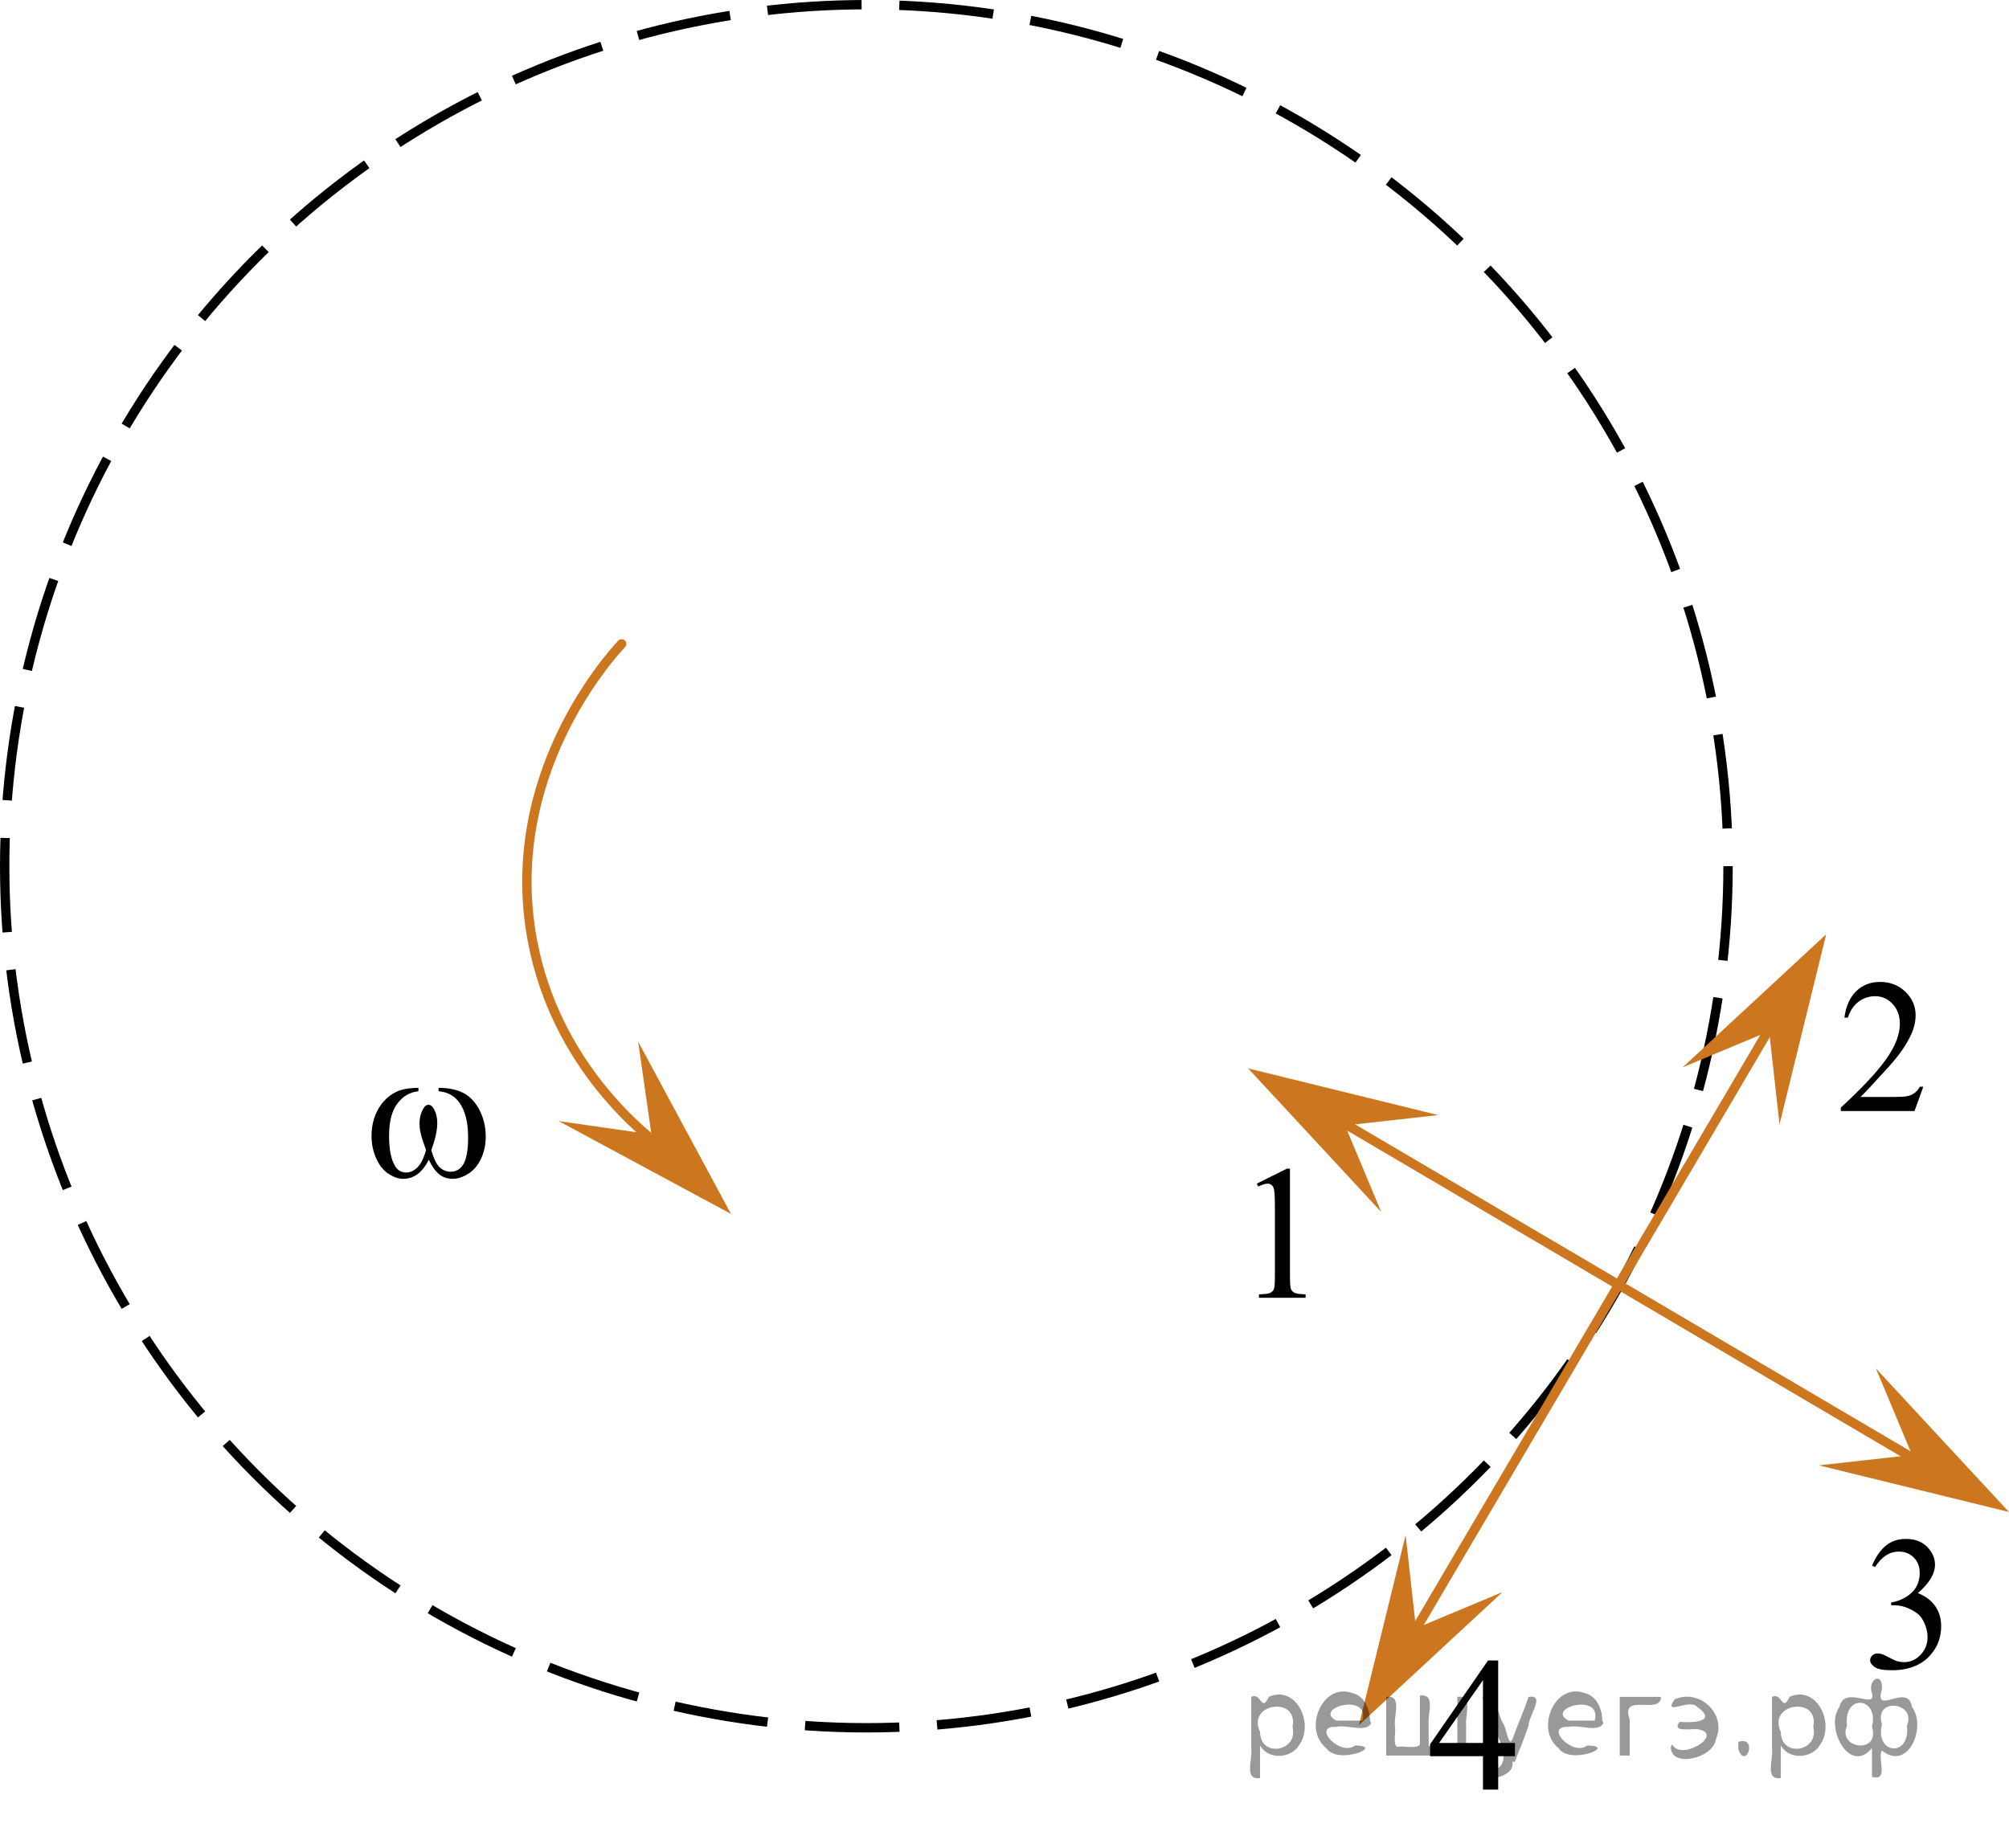 <?xml version="1.0" encoding="utf-8"?>
<!-- Generator: Adobe Illustrator 27.2.0, SVG Export Plug-In . SVG Version: 6.00 Build 0)  -->
<svg version="1.1" id="Слой_1" xmlns="http://www.w3.org/2000/svg" xmlns:xlink="http://www.w3.org/1999/xlink" x="0px" y="0px"
	 width="160.873px" height="148.02px" viewBox="0 0 160.873 148.02" enable-background="new 0 0 160.873 148.02"
	 xml:space="preserve">
<g>
	
		<circle fill="none" stroke="#000000" stroke-width="0.75" stroke-miterlimit="10" stroke-dasharray="7.553,3.021" cx="69.375" cy="69.375" r="69"/>
</g>
<line fill="none" stroke="#CC761F" stroke-width="0.75" stroke-linecap="round" stroke-linejoin="round" stroke-miterlimit="10" x1="105.78" y1="88.876" x2="153.439" y2="116.928"/>
<path fill="none" stroke="#CC761F" stroke-width="0.75" stroke-linecap="round" stroke-linejoin="round" stroke-miterlimit="10" d="
	M49.779,51.566c-0.975,1.044-9.602,10.608-7.149,23.745c1.874,10.04,8.99,15.576,10.723,16.851"/>
<polygon fill="#CC761F" points="52.165,90.852 51.1,83.423 58.534,97.22 44.736,89.787 "/>
<polygon fill="#CC761F" points="141.665,82.588 134.74,85.481 146.233,74.826 142.497,90.046 "/>
<polygon fill="#CC761F" points="113.388,130.401 120.313,127.508 108.82,138.162 112.557,122.942 "/>
<polygon fill="#CC761F" points="107.707,90.137 110.6,97.061 99.946,85.568 115.166,89.305 "/>
<polygon fill="#CC761F" points="153.111,116.526 150.218,109.602 160.873,121.094 145.653,117.358 "/>
<g>
	<g>
		<g>
			<g>
				<g>
					<g>
						<g>
							<g>
								<g>
									<g>
										<g>
											<defs>
												<rect id="SVGID_1_" x="26.611" y="83.103" width="15.582" height="15.566"/>
											</defs>
											<clipPath id="SVGID_00000020394721838753016100000011923245845197539737_">
												<use xlink:href="#SVGID_1_"  overflow="visible"/>
											</clipPath>
											<g clip-path="url(#SVGID_00000020394721838753016100000011923245845197539737_)">
												<g enable-background="new    ">
												</g>
											</g>
										</g>
									</g>
								</g>
							</g>
						</g>
					</g>
				</g>
			</g>
		</g>
	</g>
	<g>
		<g>
			<g>
				<g>
					<g>
						<g>
							<g>
								<g>
									<g>
										<g>
											<defs>
												
													<rect id="SVGID_00000158018913686522499640000017239458155620171424_" x="26.902" y="83.047" width="15.063" height="15.313"/>
											</defs>
											<clipPath id="SVGID_00000175281992702074798800000005526947048777561236_">
												<use xlink:href="#SVGID_00000158018913686522499640000017239458155620171424_"  overflow="visible"/>
											</clipPath>
											<g clip-path="url(#SVGID_00000175281992702074798800000005526947048777561236_)">
												<g enable-background="new    ">
													<path d="M35.118,87.394v-0.269c0.828,0,1.504,0.143,2.028,0.43s0.947,0.748,1.269,1.384
														s0.481,1.332,0.481,2.091c0,0.643-0.125,1.231-0.375,1.765c-0.25,0.534-0.592,0.936-1.025,1.208
														s-0.847,0.407-1.238,0.407c-0.432,0-0.8-0.124-1.103-0.374c-0.304-0.249-0.575-0.636-0.815-1.159
														c-0.27,0.529-0.575,0.917-0.916,1.163c-0.34,0.247-0.722,0.37-1.143,0.37
														c-0.368,0-0.756-0.133-1.165-0.399s-0.739-0.679-0.989-1.234s-0.375-1.158-0.375-1.807
														c0-0.703,0.14-1.344,0.419-1.922c0.216-0.449,0.491-0.82,0.827-1.114s0.692-0.503,1.07-0.625
														c0.377-0.122,0.857-0.183,1.44-0.183v0.269c-0.682,0.07-1.243,0.398-1.688,0.983
														c-0.443,0.586-0.665,1.447-0.665,2.585c0,1.121,0.169,1.944,0.508,2.468
														c0.205,0.315,0.494,0.472,0.867,0.472c0.309,0,0.602-0.13,0.878-0.39
														c0.277-0.259,0.514-0.728,0.71-1.406c-0.216-0.583-0.356-1.017-0.423-1.301s-0.1-0.556-0.1-0.815
														c0-0.483,0.11-0.9,0.331-1.249c0.107-0.175,0.235-0.262,0.383-0.262
														c0.151,0,0.281,0.087,0.39,0.262c0.21,0.329,0.315,0.731,0.315,1.204c0,0.578-0.159,1.299-0.477,2.161
														c0.191,0.684,0.415,1.144,0.673,1.381c0.257,0.236,0.548,0.354,0.871,0.354
														c0.382,0,0.691-0.151,0.926-0.456c0.319-0.408,0.478-1.174,0.478-2.296
														c0-1.361-0.297-2.366-0.89-3.015C36.237,87.681,35.745,87.454,35.118,87.394z"/>
												</g>
											</g>
										</g>
									</g>
								</g>
							</g>
						</g>
					</g>
				</g>
			</g>
		</g>
	</g>
</g>
<g>
	<g>
		<g>
			<g>
				<g>
					<g>
						<g>
							<g>
								<g>
									<g>
										<g>
											<g>
												<g>
													<defs>
														
															<rect id="SVGID_00000078722978524009510910000012188078887982909597_" x="111.754" y="129.415" width="12.363" height="16.699"/>
													</defs>
													<clipPath id="SVGID_00000102503892868947521840000003971624963311429305_">
														<use xlink:href="#SVGID_00000078722978524009510910000012188078887982909597_"  overflow="visible"/>
													</clipPath>
													<g clip-path="url(#SVGID_00000102503892868947521840000003971624963311429305_)">
														<g enable-background="new    ">
															<path d="M121.312,139.589v1.062h-1.343v2.676h-1.217v-2.676h-4.235v-0.956l4.641-6.712h0.811v6.606
																H121.312z M118.752,139.589v-5.029l-3.512,5.029H118.752z"/>
														</g>
													</g>
												</g>
											</g>
										</g>
									</g>
								</g>
							</g>
						</g>
					</g>
				</g>
			</g>
		</g>
	</g>
</g>
<g>
	<g>
		<g>
			<g>
				<g>
					<g>
						<g>
							<g>
								<g>
									<g>
										<g>
											<g>
												<g>
													<defs>
														
															<rect id="SVGID_00000034780165046717480440000009951935528915435954_" x="147.082" y="119.684" width="12.362" height="18.08"/>
													</defs>
													<clipPath id="SVGID_00000122684404643011948130000002033112950603818141_">
														<use xlink:href="#SVGID_00000034780165046717480440000009951935528915435954_"  overflow="visible"/>
													</clipPath>
													<g clip-path="url(#SVGID_00000122684404643011948130000002033112950603818141_)">
														<g enable-background="new    ">
															<path d="M149.908,125.386c0.286-0.682,0.646-1.209,1.081-1.58c0.435-0.37,0.978-0.556,1.627-0.556
																c0.802,0,1.417,0.264,1.844,0.791c0.325,0.394,0.487,0.815,0.487,1.263
																c0,0.737-0.458,1.499-1.373,2.285c0.615,0.244,1.08,0.593,1.395,1.046s0.472,0.986,0.472,1.599
																c0,0.876-0.275,1.636-0.826,2.278c-0.718,0.836-1.759,1.255-3.121,1.255
																c-0.674,0-1.132-0.085-1.376-0.254c-0.244-0.17-0.365-0.352-0.365-0.546
																c0-0.144,0.058-0.272,0.173-0.381s0.255-0.164,0.417-0.164c0.123,0,0.248,0.019,0.377,0.06
																c0.084,0.025,0.273,0.116,0.568,0.273c0.295,0.157,0.499,0.25,0.612,0.28
																c0.182,0.055,0.377,0.082,0.583,0.082c0.501,0,0.938-0.196,1.31-0.59
																c0.371-0.394,0.557-0.859,0.557-1.397c0-0.394-0.086-0.777-0.258-1.15
																c-0.128-0.279-0.268-0.49-0.42-0.635c-0.212-0.199-0.502-0.38-0.871-0.542
																c-0.369-0.161-0.745-0.242-1.129-0.242h-0.236v-0.225c0.389-0.05,0.778-0.191,1.169-0.426
																c0.391-0.233,0.675-0.516,0.852-0.844c0.177-0.329,0.266-0.69,0.266-1.083
																c0-0.513-0.158-0.928-0.476-1.244c-0.317-0.315-0.712-0.474-1.184-0.474
																c-0.763,0-1.399,0.413-1.911,1.239L149.908,125.386z"/>
														</g>
													</g>
												</g>
											</g>
										</g>
									</g>
								</g>
							</g>
						</g>
					</g>
				</g>
			</g>
		</g>
	</g>
</g>
<g>
	<g>
		<g>
			<defs>
				<rect id="SVGID_00000118377007628401860850000005530476505209355444_" x="98.026" y="90.011" width="9.53" height="16.699"/>
			</defs>
			<clipPath id="SVGID_00000171721068510723584990000016905113553927594927_">
				<use xlink:href="#SVGID_00000118377007628401860850000005530476505209355444_"  overflow="visible"/>
			</clipPath>
			<g clip-path="url(#SVGID_00000171721068510723584990000016905113553927594927_)">
				<g enable-background="new    ">
					<path d="M100.641,94.796l2.413-1.203h0.241v8.558c0,0.568,0.023,0.922,0.07,1.062
						c0.046,0.14,0.143,0.246,0.289,0.321c0.146,0.074,0.444,0.117,0.893,0.127v0.276h-3.73v-0.276
						c0.468-0.01,0.77-0.051,0.907-0.123c0.137-0.072,0.231-0.17,0.285-0.292s0.081-0.487,0.081-1.095v-5.471
						c0-0.737-0.024-1.211-0.073-1.42c-0.034-0.16-0.096-0.277-0.186-0.352
						c-0.09-0.075-0.199-0.112-0.325-0.112c-0.181,0-0.432,0.077-0.753,0.231L100.641,94.796z"/>
				</g>
			</g>
		</g>
	</g>
</g>
<g>
	<g>
		<g>
			<defs>
				
					<rect id="SVGID_00000005262339325718107480000008063378802712267433_" x="144.547" y="75.075" width="12.361" height="16.697"/>
			</defs>
			<clipPath id="SVGID_00000124159366341320089270000006331491026664995479_">
				<use xlink:href="#SVGID_00000005262339325718107480000008063378802712267433_"  overflow="visible"/>
			</clipPath>
			<g clip-path="url(#SVGID_00000124159366341320089270000006331491026664995479_)">
				<g enable-background="new    ">
					<path d="M154.008,87.034l-0.701,1.95h-5.902v-0.276c1.736-1.605,2.958-2.915,3.667-3.932
						s1.062-1.945,1.062-2.787c0-0.644-0.194-1.171-0.583-1.585c-0.389-0.413-0.854-0.62-1.395-0.62
						c-0.492,0-0.933,0.145-1.324,0.438c-0.391,0.291-0.68,0.719-0.867,1.281h-0.273
						c0.123-0.922,0.439-1.629,0.948-2.122c0.509-0.494,1.145-0.74,1.907-0.74c0.811,0,1.489,0.264,2.033,0.792
						s0.815,1.151,0.815,1.868c0,0.514-0.118,1.027-0.354,1.54c-0.364,0.808-0.954,1.662-1.77,2.563
						c-1.225,1.355-1.99,2.173-2.294,2.451h2.612c0.531,0,0.903-0.019,1.118-0.06
						c0.214-0.04,0.407-0.121,0.579-0.243c0.172-0.122,0.322-0.295,0.45-0.519H154.008z"/>
				</g>
			</g>
		</g>
	</g>
</g>
<line fill="none" stroke="#CC761F" stroke-width="0.75" stroke-linecap="round" stroke-linejoin="round" stroke-miterlimit="10" x1="113.502" y1="130.266" x2="141.555" y2="82.608"/>
<g style="stroke:none;fill:#000;fill-opacity:0.4" > <path d="m 100.9,139.9 c 0,0.8 0,1.6 0,2.5 -1.3,0.2 -0.6,-1.5 -0.7,-2.3 0,-1.4 0,-2.8 0,-4.2 0.8,-0.4 0.8,1.3 1.4,0.0 2.2,-1.0 3.7,2.2 2.4,3.9 -0.6,1.0 -2.4,1.2 -3.1,0.0 z m 2.6,-1.6 c 0.5,-2.5 -3.7,-1.9 -2.6,0.4 0.0,2.1 3.1,1.6 2.6,-0.4 z" /> <path d="m 109.8,138.0 c -0.4,0.8 -1.9,0.1 -2.8,0.3 -2.0,-0.1 0.3,2.4 1.5,1.5 2.5,0.0 -1.4,1.6 -2.3,0.2 -1.9,-1.5 -0.3,-5.3 2.1,-4.4 0.9,0.2 1.4,1.2 1.4,2.2 z m -0.7,-0.2 c 0.6,-2.3 -4.0,-1.0 -2.1,0.0 0.7,0 1.4,-0.0 2.1,-0.0 z" /> <path d="m 114.7,140.0 c 0.6,0 1.3,0 2.0,0 0,-1.3 0,-2.7 0,-4.1 1.3,-0.2 0.6,1.5 0.7,2.3 0,0.8 0,1.6 0,2.4 -2.1,0 -4.2,0 -6.4,0 0,-1.5 0,-3.1 0,-4.7 1.3,-0.2 0.6,1.5 0.7,2.3 0.1,0.5 -0.2,1.6 0.2,1.7 0.5,-0.1 1.6,0.2 1.8,-0.2 0,-1.3 0,-2.6 0,-3.9 1.3,-0.2 0.6,1.5 0.7,2.3 0,0.5 0,1.1 0,1.7 z" /> <path d="m 121.1,141.1 c 0.3,1.4 -3.0,1.7 -1.7,0.7 1.5,-0.2 1.0,-1.9 0.5,-2.8 -0.4,-1.0 -0.8,-2.0 -1.2,-3.1 1.2,-0.2 1.2,1.4 1.7,2.2 0.2,0.2 0.4,1.9 0.7,1.2 0.4,-1.1 0.9,-2.2 1.3,-3.4 1.4,-0.2 0.0,1.5 -0.0,2.3 -0.3,0.9 -0.7,1.9 -1.1,2.9 z" /> <path d="m 128.4,138.0 c -0.4,0.8 -1.9,0.1 -2.8,0.3 -2.0,-0.1 0.3,2.4 1.5,1.5 2.5,0.0 -1.4,1.6 -2.3,0.2 -1.9,-1.5 -0.3,-5.3 2.1,-4.4 0.9,0.2 1.4,1.2 1.4,2.2 z m -0.7,-0.2 c 0.6,-2.3 -4.0,-1.0 -2.1,0.0 0.7,0 1.4,-0.0 2.1,-0.0 z" /> <path d="m 129.7,140.6 c 0,-1.5 0,-3.1 0,-4.7 1.1,0 2.2,0 3.3,0 0.0,1.5 -3.3,-0.4 -2.5,1.8 0,0.9 0,1.9 0,2.9 -0.2,0 -0.5,0 -0.7,0 z" /> <path d="m 133.9,139.7 c 0.7,1.4 4.2,-0.8 2.1,-1.2 -0.5,-0.1 -2.2,0.3 -1.5,-0.6 1.0,0.1 3.1,0.0 1.4,-1.2 -0.6,-0.7 -2.8,0.8 -1.8,-0.6 2.0,-0.9 4.2,1.2 3.3,3.2 -0.2,1.5 -3.5,2.3 -3.6,0.7 l 0,-0.1 0,-0.0 0,0 z" /> <path d="m 139.2,139.5 c 1.6,-0.5 0.6,2.3 -0.0,0.6 -0.0,-0.2 0.0,-0.4 0.0,-0.6 z" /> <path d="m 142.6,139.9 c 0,0.8 0,1.6 0,2.5 -1.3,0.2 -0.6,-1.5 -0.7,-2.3 0,-1.4 0,-2.8 0,-4.2 0.8,-0.4 0.8,1.3 1.4,0.0 2.2,-1.0 3.7,2.2 2.4,3.9 -0.6,1.0 -2.4,1.2 -3.1,0.0 z m 2.6,-1.6 c 0.5,-2.5 -3.7,-1.9 -2.6,0.4 0.0,2.1 3.1,1.6 2.6,-0.4 z" /> <path d="m 147.9,138.2 c -0.8,1.9 2.7,2.3 2.0,0.1 0.6,-2.4 -2.3,-2.7 -2.0,-0.1 z m 2.0,4.2 c 0,-0.8 0,-1.6 0,-2.4 -1.8,2.2 -3.8,-1.7 -2.6,-3.3 0.4,-1.8 3.0,0.3 2.6,-1.1 -0.4,-1.1 0.9,-1.8 0.8,-0.3 -0.7,2.2 2.1,-0.6 2.4,1.4 1.2,1.6 -0.3,5.2 -2.4,3.5 -0.4,0.6 0.6,2.5 -0.8,2.1 z m 2.8,-4.2 c 0.8,-1.9 -2.7,-2.3 -2.0,-0.1 -0.6,2.4 2.3,2.7 2.0,0.1 z" /> </g></svg>

<!--File created and owned by https://sdamgia.ru. Copying is prohibited. All rights reserved.-->
